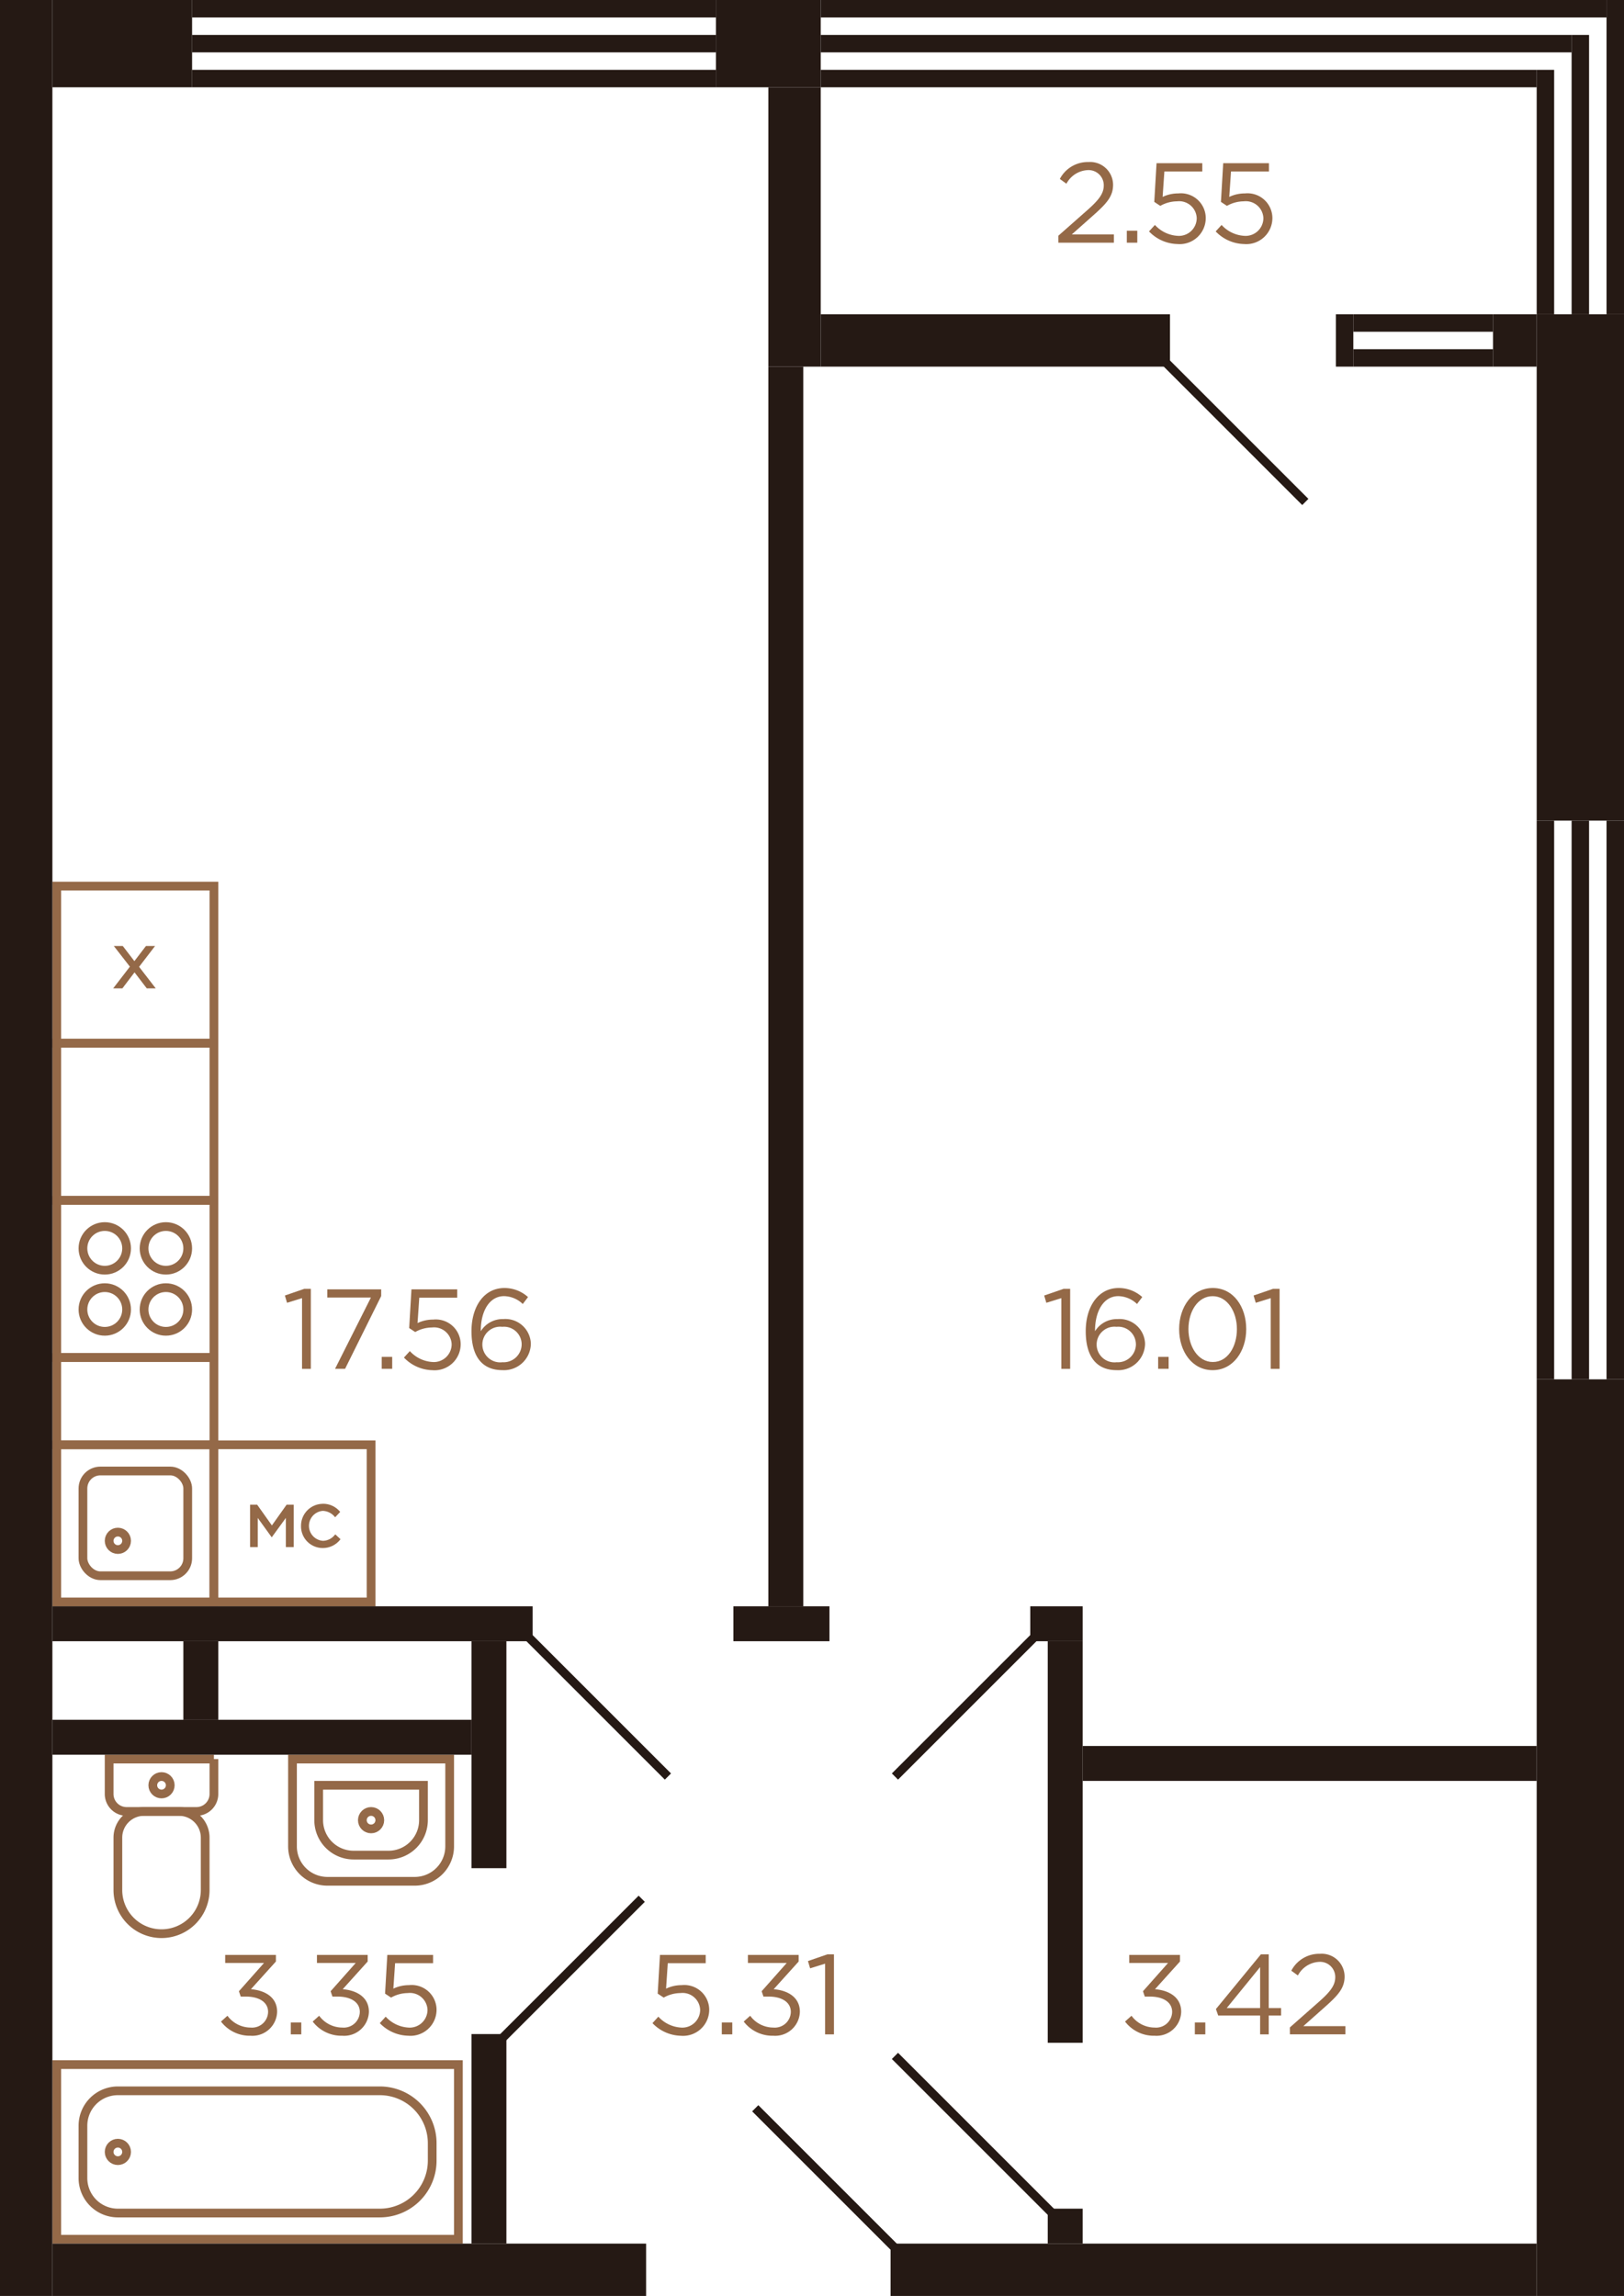 <svg xmlns="http://www.w3.org/2000/svg" width="186" height="263" viewBox="0 0 186 263">
  <title>7k_2fl_1s_5 (1K_2)</title>
  <g id="Слой_2" data-name="Слой 2">
    <g id="_7k_2fl_1s_5_1K_2_" data-name="7k_2fl_1s_5 (1K_2)">
      <g id="sant">
        <g>
          <path d="M15.5,198.5h4a2,2,0,0,1,2,2v8a2,2,0,0,1-2,2h-4a0,0,0,0,1,0,0v-12A0,0,0,0,1,15.5,198.5Z" transform="translate(223 186) rotate(90)" fill="none" stroke="#946948" stroke-miterlimit="10"/>
          <path d="M14.5,209.5h6a5,5,0,0,1,5,5v0a5,5,0,0,1-5,5h-6a3,3,0,0,1-3-3v-4a3,3,0,0,1,3-3Z" transform="translate(233 196) rotate(90)" fill="none" stroke="#946948" stroke-miterlimit="10"/>
          <circle cx="18.5" cy="204.5" r="1" fill="none" stroke="#946948" stroke-miterlimit="10"/>
        </g>
        <g>
          <circle cx="42.5" cy="208.5" r="1" fill="none" stroke="#946948" stroke-miterlimit="10"/>
          <path d="M35.5,199.5h10a4,4,0,0,1,4,4v10a4,4,0,0,1-4,4h-10a0,0,0,0,1,0,0v-18a0,0,0,0,1,0,0Z" transform="translate(251 166) rotate(90)" fill="none" stroke="#946948" stroke-miterlimit="10"/>
          <path d="M38.5,202.5h4a4,4,0,0,1,4,4v4a4,4,0,0,1-4,4h-4a0,0,0,0,1,0,0v-12A0,0,0,0,1,38.5,202.5Z" transform="translate(251 166) rotate(90)" fill="none" stroke="#946948" stroke-miterlimit="10"/>
        </g>
        <g>
          <rect x="6.5" y="236.5" width="46" height="20" fill="none" stroke="#946948" stroke-miterlimit="10"/>
          <path d="M13.5,239.5h30a6,6,0,0,1,6,6v2a6,6,0,0,1-6,6h-30a4,4,0,0,1-4-4v-6A4,4,0,0,1,13.5,239.5Z" fill="none" stroke="#946948" stroke-miterlimit="10"/>
          <circle cx="13.5" cy="246.5" r="1" fill="none" stroke="#946948" stroke-miterlimit="10"/>
        </g>
        <g>
          <rect x="6.5" y="137.5" width="18" height="18" fill="none" stroke="#946948" stroke-miterlimit="10"/>
          <circle cx="12" cy="143" r="2.5" fill="none" stroke="#946948" stroke-miterlimit="10"/>
          <circle cx="19" cy="143" r="2.5" fill="none" stroke="#946948" stroke-miterlimit="10"/>
          <circle cx="12" cy="150" r="2.5" fill="none" stroke="#946948" stroke-miterlimit="10"/>
          <circle cx="19" cy="150" r="2.5" fill="none" stroke="#946948" stroke-miterlimit="10"/>
        </g>
        <g>
          <rect x="6.5" y="165.5" width="18" height="18" transform="translate(31 349) rotate(-180)" fill="none" stroke="#946948" stroke-miterlimit="10"/>
          <rect x="9.5" y="168.5" width="12" height="12" rx="2" transform="translate(31 349) rotate(-180)" fill="none" stroke="#946948" stroke-miterlimit="10"/>
          <circle cx="13.5" cy="176.5" r="1" fill="none" stroke="#946948" stroke-miterlimit="10"/>
        </g>
        <rect x="10.5" y="151.5" width="10" height="18" transform="translate(-145 176) rotate(-90)" fill="none" stroke="#946948" stroke-miterlimit="10"/>
        <rect x="6.5" y="119.5" width="18" height="18" transform="translate(-113 144) rotate(-90)" fill="none" stroke="#946948" stroke-miterlimit="10"/>
        <g>
          <rect x="6.5" y="101.5" width="18" height="18" fill="none" stroke="#946948" stroke-miterlimit="10"/>
          <polygon points="17.762 108.361 16.718 108.361 16.688 108.4 15.391 110.097 14.062 108.361 13.034 108.361 14.876 110.73 12.964 113.215 14.018 113.215 15.408 111.382 16.808 113.215 17.835 113.215 15.931 110.748 17.762 108.361 17.762 108.361" fill="#946948"/>
        </g>
        <g>
          <rect x="24.5" y="165.5" width="18" height="18" transform="translate(67 349) rotate(-180)" fill="none" stroke="#946948" stroke-miterlimit="10"/>
          <g>
            <polygon points="33.643 172.361 32.825 172.361 31.14 174.737 29.454 172.361 28.645 172.361 28.645 177.215 29.52 177.215 29.52 173.878 31.121 176.098 32.741 173.875 32.741 177.215 33.643 177.215 33.643 172.361 33.643 172.361" fill="#946948"/>
            <path d="M36.963,172.262a2.511,2.511,0,0,0-2.486,2.531,2.482,2.482,0,0,0,2.486,2.531,2.51,2.51,0,0,0,1.974-.933l.065-.074-.6-.557-.068.072A1.781,1.781,0,0,1,37,176.5a1.72,1.72,0,0,1-.045-3.43,1.828,1.828,0,0,1,1.36.654l.072.076.578-.613-.064-.068a2.488,2.488,0,0,0-1.936-.861Z" fill="#946948"/>
          </g>
        </g>
      </g>
      <g id="d">
        <line x1="102.5" y1="235.5" x2="120.5" y2="253.5" fill="none" stroke="#251914" stroke-miterlimit="10"/>
        <line x1="76.5" y1="203.5" x2="60.5" y2="187.5" fill="none" stroke="#251914" stroke-miterlimit="10"/>
        <line x1="102.5" y1="257.5" x2="86.5" y2="241.5" fill="none" stroke="#251914" stroke-miterlimit="10"/>
        <line x1="57.5" y1="233.5" x2="73.5" y2="217.5" fill="none" stroke="#251914" stroke-miterlimit="10"/>
        <line x1="102.5" y1="203.5" x2="118.5" y2="187.5" fill="none" stroke="#251914" stroke-miterlimit="10"/>
        <line x1="133.5" y1="41.5" x2="149.5" y2="57.5" fill="none" stroke="#251914" stroke-miterlimit="10"/>
      </g>
      <g id="s">
        <rect x="6" width="16" height="10" fill="#251914"/>
        <rect x="176" y="36" width="10" height="58" transform="translate(362 130) rotate(-180)" fill="#251914"/>
        <rect x="22" y="8" width="60" height="2" fill="#251914"/>
        <rect x="22" y="4" width="60" height="2" fill="#251914"/>
        <rect x="22" width="60" height="2" fill="#251914"/>
        <rect x="176" y="158" width="10" height="105" transform="translate(362 421) rotate(-180)" fill="#251914"/>
        <rect width="6" height="263" fill="#251914"/>
        <rect x="102" y="257" width="74" height="6" transform="translate(278 520) rotate(-180)" fill="#251914"/>
        <rect x="6" y="257" width="68" height="6" transform="translate(80 520) rotate(-180)" fill="#251914"/>
        <rect x="82" width="12" height="10" fill="#251914"/>
        <rect x="94" y="8" width="82" height="2" fill="#251914"/>
        <rect x="94" y="4" width="86" height="2" fill="#251914"/>
        <rect x="94" width="90" height="2" fill="#251914"/>
        <rect x="88" y="10" width="6" height="32" fill="#251914"/>
        <rect x="44" y="243" width="24" height="4" transform="translate(-189 301) rotate(-90)" fill="#251914"/>
        <rect x="43" y="199" width="26" height="4" transform="translate(-145 257) rotate(-90)" fill="#251914"/>
        <rect x="31.5" y="158.5" width="4" height="55" transform="translate(-152.5 219.5) rotate(-90)" fill="#251914"/>
        <rect x="28" y="175" width="4" height="48" transform="translate(-169 229) rotate(-90)" fill="#251914"/>
        <rect x="18.5" y="190.5" width="9" height="4" transform="translate(-169.5 215.5) rotate(-90)" fill="#251914"/>
        <rect x="148" y="176" width="4" height="52" transform="translate(-52 352) rotate(-90)" fill="#251914"/>
        <rect x="87.5" y="180.5" width="4" height="11" transform="translate(-96.5 275.5) rotate(-90)" fill="#251914"/>
        <rect x="99" y="209" width="46" height="4" transform="translate(-89 333) rotate(-90)" fill="#251914"/>
        <rect x="120" y="253" width="4" height="4" fill="#251914"/>
        <rect x="119" y="183" width="4" height="6" transform="translate(-65 307) rotate(-90)" fill="#251914"/>
        <rect x="111" y="19" width="6" height="40" transform="translate(75 153) rotate(-90)" fill="#251914"/>
        <rect x="170.5" y="36.5" width="6" height="5" transform="translate(134.5 212.5) rotate(-90)" fill="#251914"/>
        <rect x="151" y="38" width="6" height="2" transform="translate(115 193) rotate(-90)" fill="#251914"/>
        <rect x="162" y="29" width="2" height="16" transform="translate(126 200) rotate(-90)" fill="#251914"/>
        <rect x="162" y="33" width="2" height="16" transform="translate(122 204) rotate(-90)" fill="#251914"/>
        <rect x="176" y="8" width="2" height="28" fill="#251914"/>
        <rect x="180" y="4" width="2" height="32" fill="#251914"/>
        <rect x="184" width="2" height="36" fill="#251914"/>
        <rect x="176" y="94" width="2" height="64" fill="#251914"/>
        <rect x="180" y="94" width="2" height="64" fill="#251914"/>
        <rect x="184" y="94" width="2" height="64" fill="#251914"/>
        <rect x="88" y="42" width="4" height="142" fill="#251914"/>
      </g>
      <g id="t">
        <g>
          <path d="M121.556,148.7l-1.716.534-.247-.833,2.222-.766h.754v9.165h-1.013Z" fill="#946947"/>
          <path d="M124.351,152.479c0-2.769,1.4-4.94,3.783-4.94a4.023,4.023,0,0,1,2.691,1.039l-.6.794a3.173,3.173,0,0,0-2.145-.9c-1.639,0-2.665,1.651-2.665,3.978v.039A2.948,2.948,0,0,1,128,151.1a2.916,2.916,0,0,1,3.146,2.821,3.075,3.075,0,0,1-3.263,3.029C125.846,156.951,124.351,155.716,124.351,152.479Zm5.746,1.456a2.024,2.024,0,0,0-2.223-1.951,2.043,2.043,0,1,0,.025,4.057A2.066,2.066,0,0,0,130.1,153.935Z" fill="#946947"/>
          <path d="M132.645,155.43h1.2v1.365h-1.2Z" fill="#946947"/>
          <path d="M135.049,152.245c0-2.549,1.521-4.706,3.861-4.706s3.822,2.132,3.822,4.706c0,2.548-1.507,4.706-3.847,4.706S135.049,154.818,135.049,152.245Zm6.617,0c0-1.989-1.092-3.77-2.781-3.77s-2.77,1.742-2.77,3.77c0,1.988,1.092,3.77,2.795,3.77S141.666,154.26,141.666,152.245Z" fill="#946947"/>
          <path d="M145.54,148.7l-1.716.534-.247-.833,2.223-.766h.754v9.165H145.54Z" fill="#946947"/>
        </g>
        <g>
          <path d="M121.217,27l3.3-2.912c1.4-1.236,1.9-1.95,1.9-2.861a1.739,1.739,0,0,0-1.833-1.741,2.919,2.919,0,0,0-2.444,1.56l-.754-.547a3.605,3.605,0,0,1,3.276-1.937,2.626,2.626,0,0,1,2.821,2.6c0,1.326-.715,2.132-2.3,3.536l-2.431,2.158h4.823V27.8h-6.357Z" fill="#946947"/>
          <path d="M129.056,26.43h1.2V27.8h-1.2Z" fill="#946947"/>
          <path d="M131.6,26.508l.676-.741a3.809,3.809,0,0,0,2.587,1.248,2.038,2.038,0,0,0,2.2-2.041,2.016,2.016,0,0,0-2.262-1.911,3.919,3.919,0,0,0-1.91.52l-.69-.455.26-4.434H137.7v.95h-4.342l-.2,2.912a4.106,4.106,0,0,1,1.794-.4,2.848,2.848,0,0,1,3.146,2.808,2.989,2.989,0,0,1-3.25,2.99A4.641,4.641,0,0,1,131.6,26.508Z" fill="#946947"/>
          <path d="M139.235,26.508l.676-.741a3.809,3.809,0,0,0,2.587,1.248,2.038,2.038,0,0,0,2.2-2.041,2.016,2.016,0,0,0-2.262-1.911,3.926,3.926,0,0,0-1.911.52l-.689-.455.26-4.434h5.239v.95H140.99l-.2,2.912a4.106,4.106,0,0,1,1.794-.4,2.849,2.849,0,0,1,3.146,2.808,2.989,2.989,0,0,1-3.25,2.99A4.641,4.641,0,0,1,139.235,26.508Z" fill="#946947"/>
        </g>
        <g>
          <path d="M34.592,148.7l-1.716.533-.247-.833,2.223-.767H35.6v9.166H34.592Z" fill="#946947"/>
          <path d="M42.483,148.631h-5v-.937h6.175v.767l-4.134,8.334H38.375Z" fill="#946947"/>
          <path d="M43.718,155.43h1.2v1.365h-1.2Z" fill="#946947"/>
          <path d="M46.266,155.508l.675-.741a3.809,3.809,0,0,0,2.587,1.248,2.039,2.039,0,0,0,2.2-2.041,2.017,2.017,0,0,0-2.263-1.911,3.926,3.926,0,0,0-1.911.52l-.689-.455.26-4.434h5.239v.95H48.021l-.2,2.912a4.106,4.106,0,0,1,1.794-.4,2.849,2.849,0,0,1,3.147,2.808,2.99,2.99,0,0,1-3.25,2.99A4.637,4.637,0,0,1,46.266,155.508Z" fill="#946947"/>
          <path d="M54,152.479c0-2.77,1.4-4.94,3.783-4.94a4.021,4.021,0,0,1,2.692,1.04l-.6.793a3.173,3.173,0,0,0-2.145-.9c-1.638,0-2.665,1.65-2.665,3.978v.039a2.95,2.95,0,0,1,2.587-1.391,2.917,2.917,0,0,1,3.147,2.821,3.075,3.075,0,0,1-3.264,3.029C55.5,156.951,54,155.716,54,152.479Zm5.746,1.456a2.023,2.023,0,0,0-2.223-1.95,2.043,2.043,0,1,0,.026,4.056A2.066,2.066,0,0,0,59.746,153.935Z" fill="#946947"/>
        </g>
        <g>
          <path d="M74.728,231.748l.675-.741a3.813,3.813,0,0,0,2.587,1.248,2.04,2.04,0,0,0,2.2-2.041,2.017,2.017,0,0,0-2.263-1.911,3.919,3.919,0,0,0-1.91.52l-.69-.455.26-4.433h5.239v.949H76.482l-.195,2.912a4.12,4.12,0,0,1,1.794-.4,2.849,2.849,0,0,1,3.147,2.808,2.99,2.99,0,0,1-3.25,2.99A4.637,4.637,0,0,1,74.728,231.748Z" fill="#946947"/>
          <path d="M82.67,231.67h1.2v1.365h-1.2Z" fill="#946947"/>
          <path d="M85.18,231.566l.74-.663a3.3,3.3,0,0,0,2.665,1.352,1.832,1.832,0,0,0,1.989-1.794c0-1.131-1.053-1.755-2.548-1.755h-.585l-.208-.611,2.873-3.238H85.66v-.922h5.812v.754l-2.861,3.172c1.586.13,3,.9,3,2.587a2.828,2.828,0,0,1-3.042,2.743A4.129,4.129,0,0,1,85.18,231.566Z" fill="#946947"/>
          <path d="M94.5,224.936l-1.716.533-.247-.832,2.223-.768h.754v9.166H94.5Z" fill="#946947"/>
        </g>
        <g>
          <path d="M25.311,231.566l.74-.663a3.3,3.3,0,0,0,2.666,1.352,1.832,1.832,0,0,0,1.988-1.794c0-1.131-1.053-1.755-2.548-1.755h-.585l-.208-.611,2.873-3.238H25.791v-.922H31.6v.754l-2.861,3.172c1.586.13,3,.9,3,2.587a2.828,2.828,0,0,1-3.042,2.743A4.129,4.129,0,0,1,25.311,231.566Z" fill="#946947"/>
          <path d="M33.305,231.67h1.2v1.365h-1.2Z" fill="#946947"/>
          <path d="M35.814,231.566l.741-.663a3.3,3.3,0,0,0,2.666,1.352,1.832,1.832,0,0,0,1.988-1.794c0-1.131-1.053-1.755-2.548-1.755h-.585l-.208-.611,2.873-3.238H36.3v-.922h5.811v.754l-2.86,3.172c1.586.13,3,.9,3,2.587a2.828,2.828,0,0,1-3.042,2.743A4.132,4.132,0,0,1,35.814,231.566Z" fill="#946947"/>
          <path d="M43.5,231.748l.676-.741a3.813,3.813,0,0,0,2.587,1.248,2.039,2.039,0,0,0,2.2-2.041,2.017,2.017,0,0,0-2.263-1.911,3.929,3.929,0,0,0-1.911.52l-.688-.455.259-4.433h5.24v.949H45.252l-.2,2.912a4.12,4.12,0,0,1,1.794-.4A2.848,2.848,0,0,1,50,230.2a2.989,2.989,0,0,1-3.25,2.99A4.637,4.637,0,0,1,43.5,231.748Z" fill="#946947"/>
        </g>
        <g>
          <path d="M128.854,231.565l.74-.662a3.3,3.3,0,0,0,2.666,1.352,1.832,1.832,0,0,0,1.988-1.794c0-1.131-1.053-1.755-2.548-1.755h-.585l-.208-.611,2.873-3.238h-4.446v-.922h5.812v.753l-2.861,3.172c1.586.131,3,.9,3,2.588a2.828,2.828,0,0,1-3.042,2.743A4.127,4.127,0,0,1,128.854,231.565Z" fill="#946947"/>
          <path d="M136.848,231.67h1.2v1.365h-1.2Z" fill="#946947"/>
          <path d="M144.323,230.877h-4.8l-.26-.741,5.148-6.267h.9v6.15h1.417v.858h-1.417v2.158h-.989Zm0-.858v-4.694l-3.822,4.694Z" fill="#946947"/>
          <path d="M147.729,232.242l3.3-2.912c1.405-1.235,1.9-1.95,1.9-2.86a1.738,1.738,0,0,0-1.833-1.742,2.92,2.92,0,0,0-2.445,1.56l-.754-.547a3.606,3.606,0,0,1,3.277-1.936A2.624,2.624,0,0,1,154,226.4c0,1.326-.716,2.133-2.3,3.536l-2.43,2.159h4.823v.936h-6.357Z" fill="#946947"/>
        </g>
      </g>
    </g>
  </g>
</svg>
